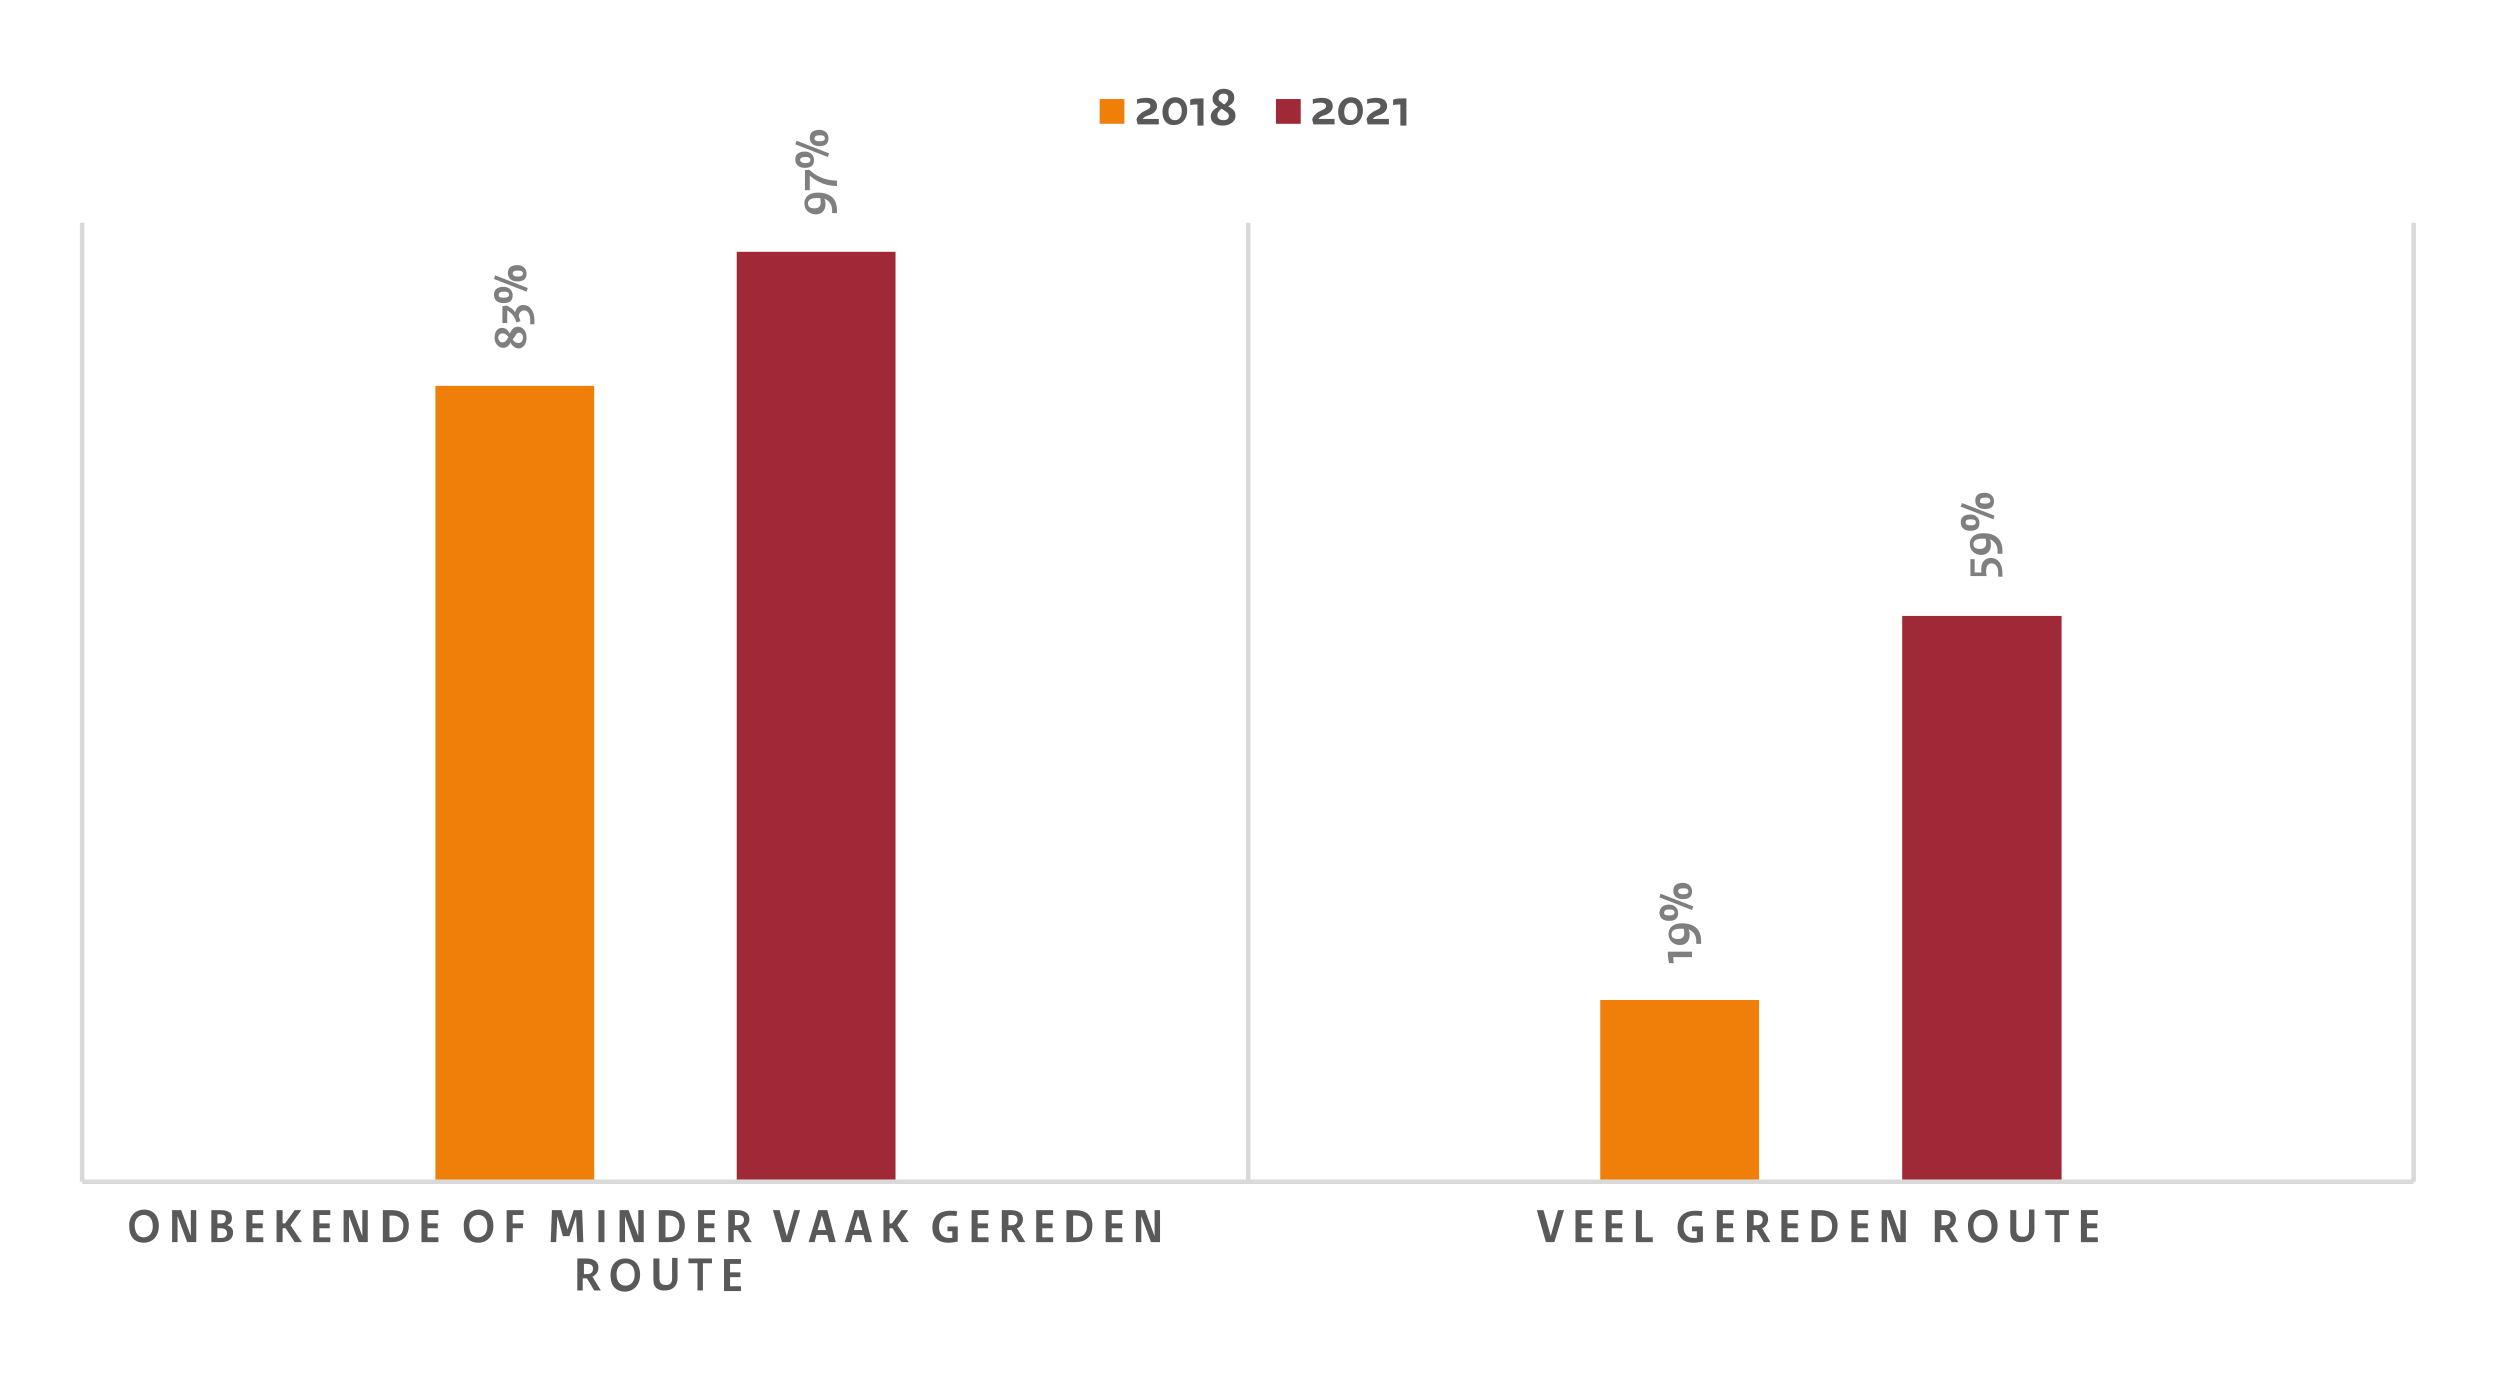 <?xml version="1.0" encoding="utf-8"?>
<!-- Generator: Adobe Illustrator 29.1.0, SVG Export Plug-In . SVG Version: 9.03 Build 55587)  -->
<svg version="1.0" id="Laag_1" xmlns="http://www.w3.org/2000/svg" xmlns:xlink="http://www.w3.org/1999/xlink" x="0px" y="0px"
	 viewBox="0 0 414 228" style="enable-background:new 0 0 414 228;" xml:space="preserve">
<style type="text/css">
	.st0{fill:none;stroke:#D9D9D9;stroke-width:0.75;stroke-linejoin:round;}
	.st1{fill:#F07F09;}
	.st2{fill:#9F2936;}
	.st3{fill:#1B587C;}
	.st4{enable-background:new    ;}
	.st5{fill:#7F7F7F;}
	.st6{fill:#595959;}
</style>
<path class="st0" d="M399.7-187.5v158.8 M271.1-187.5v158.8 M142.5-187.5v158.8 M13.7-187.5v158.8"/>
<path class="st1" d="M301.9-124.1h13.9v95.3h-13.9V-124.1z M173.3-73.8h13.9v45h-13.9V-73.8z M44.7-150.5h13.9v121.7H44.7
	C44.7-28.8,44.7-150.5,44.7-150.5z"/>
<path class="st2" d="M328.5-150.5h13.9v121.7h-13.9V-150.5z M199.8-76.4h13.9v47.6h-13.9V-76.4z M71.1-124.1H85v95.3H71.1V-124.1z"
	/>
<path class="st3" d="M354.9-177h13.9v148.2h-13.9V-177z M226.2-65.9h13.9v37.1h-13.9V-65.9z M97.6-108.1h13.9v79.3H97.6V-108.1z"/>
<line class="st0" x1="13.7" y1="-28.8" x2="399.7" y2="-28.8"/>
<g class="st4">
	<path class="st5" d="M52.9-159.8v-0.6h0.7v0.6H55v0.9h-1.4v2.1l-0.6,0.2c-1.5-0.2-2.8-1-3.4-2.3v-0.9H52.9z M52.9-158.9h-2.4v0
		c0.5,0.8,1.3,1.3,2.4,1.5V-158.9z"/>
</g>
<g class="st4">
	<path class="st5" d="M48.3-165.5h0.7v0.5c0,0.9,0.4,1.6,1.3,1.9l0,0c-0.2-0.3-0.2-0.6-0.2-1c0-1,0.6-1.6,1.6-1.6
		c1.1,0,1.9,0.8,1.9,1.8c0,1-0.7,1.8-2.2,1.8c-2.2,0-3.2-1.2-3.2-2.9V-165.5z M51.6-163c1,0,1.4-0.4,1.4-0.9c0-0.4-0.3-0.8-1.1-0.8
		c-0.7,0-1,0.4-1,0.9c0,0.3,0,0.6,0.1,0.8C51.2-163,51.4-163,51.6-163z"/>
</g>
<g class="st4">
	<path class="st5" d="M48.4-171.8l5.4,2.1l-0.2,0.6l-5.4-2.1L48.4-171.8z M49.8-169.9c1,0,1.5,0.7,1.5,1.4c0,0.7-0.3,1.3-1.5,1.3
		c-1.1,0-1.6-0.6-1.6-1.4S48.7-169.9,49.8-169.9z M49.8-168.1c0.7,0,0.9-0.2,0.9-0.5c0-0.3-0.2-0.5-0.8-0.5c-0.7,0-0.9,0.2-0.9,0.5
		C48.9-168.3,49.1-168.1,49.8-168.1z M52.1-173.5c1,0,1.5,0.7,1.5,1.4c0,0.7-0.3,1.3-1.5,1.3c-1.1,0-1.6-0.6-1.6-1.4
		S51.1-173.5,52.1-173.5z M52.1-171.6c0.7,0,0.9-0.2,0.9-0.5s-0.2-0.5-0.8-0.5c-0.7,0-0.9,0.2-0.9,0.5
		C51.3-171.9,51.5-171.6,52.1-171.6z"/>
</g>
<g class="st4">
	<path class="st5" d="M178.5-79.8c-0.1-0.5-0.2-1-0.2-1.4v-0.5h4v0.9h-3.1c0,0.4,0,0.7,0.1,1H178.5z"/>
</g>
<g class="st4">
	<path class="st5" d="M178.3-87.1l0.8-0.1c1.5,1.4,3.1,1.8,4.6,1.8v0.9c-1.6,0-3.1-0.5-4.5-1.7h0v2.4h-0.8V-87.1z"/>
</g>
<g class="st4">
	<path class="st5" d="M177.1-93.3l5.4,2.1l-0.2,0.6l-5.4-2.1L177.1-93.3z M178.5-91.4c1,0,1.5,0.7,1.5,1.4c0,0.7-0.3,1.3-1.5,1.3
		c-1.1,0-1.6-0.6-1.6-1.4S177.4-91.4,178.5-91.4z M178.5-89.6c0.7,0,0.9-0.2,0.9-0.5c0-0.3-0.2-0.5-0.8-0.5c-0.7,0-0.9,0.2-0.9,0.5
		C177.6-89.8,177.8-89.6,178.5-89.6z M180.8-95c1,0,1.5,0.7,1.5,1.4c0,0.7-0.3,1.3-1.5,1.3c-1.1,0-1.6-0.6-1.6-1.4
		S179.7-95,180.8-95z M180.8-93.2c0.7,0,0.9-0.2,0.9-0.5s-0.2-0.5-0.8-0.5c-0.7,0-0.9,0.2-0.9,0.5C179.9-93.4,180.2-93.2,180.8-93.2
		z"/>
</g>
<g class="st4">
	<path class="st5" d="M307-130.2v-2.9l0.7-0.1c0.6,0.3,1.1,0.6,1.4,1.1h0c0.2-0.8,0.7-1.2,1.4-1.2c1,0,1.8,1,1.8,2.5v0.7h-0.7v-0.7
		c0-1-0.4-1.6-1-1.6c-0.4,0-0.8,0.3-0.9,0.9c0.1,0.3,0.2,0.6,0.3,0.9l-0.7,0.2c-0.2-0.9-0.8-1.6-1.5-2v2.1H307z"/>
</g>
<g class="st4">
	<path class="st5" d="M305.6-138.4h0.7v0.5c0,0.9,0.4,1.6,1.3,1.9l0,0c-0.2-0.3-0.2-0.6-0.2-1c0-1,0.6-1.6,1.6-1.6
		c1.1,0,1.9,0.8,1.9,1.8c0,1-0.7,1.8-2.2,1.8c-2.2,0-3.2-1.2-3.2-2.9V-138.4z M308.9-135.9c1,0,1.4-0.4,1.4-0.9
		c0-0.4-0.3-0.8-1.1-0.8c-0.7,0-1,0.4-1,0.9c0,0.3,0,0.6,0.1,0.8C308.5-135.9,308.7-135.9,308.9-135.9z"/>
</g>
<g class="st4">
	<path class="st5" d="M305.7-144.7l5.4,2.1l-0.2,0.6l-5.4-2.1L305.7-144.7z M307.1-142.8c1,0,1.5,0.7,1.5,1.4c0,0.7-0.3,1.3-1.5,1.3
		c-1.1,0-1.6-0.6-1.6-1.4S306-142.8,307.1-142.8z M307.1-141c0.7,0,0.9-0.2,0.9-0.5c0-0.3-0.2-0.5-0.8-0.5c-0.7,0-0.9,0.2-0.9,0.5
		C306.3-141.2,306.5-141,307.1-141z M309.5-146.4c1,0,1.5,0.7,1.5,1.4c0,0.7-0.3,1.3-1.5,1.3c-1.1,0-1.6-0.6-1.6-1.4
		S308.4-146.4,309.5-146.4z M309.5-144.6c0.7,0,0.9-0.2,0.9-0.5s-0.2-0.5-0.8-0.5c-0.7,0-0.9,0.2-0.9,0.5
		C308.6-144.8,308.8-144.6,309.5-144.6z"/>
</g>
<g class="st4">
	<path class="st5" d="M76.1-130.2v-2.9l0.7-0.1c0.6,0.3,1.1,0.6,1.4,1.1h0c0.2-0.8,0.7-1.2,1.4-1.2c1,0,1.8,1,1.8,2.5v0.7h-0.7v-0.7
		c0-1-0.4-1.6-1-1.6c-0.4,0-0.8,0.3-0.9,0.9c0.1,0.3,0.2,0.6,0.3,0.9l-0.7,0.2c-0.2-0.9-0.8-1.6-1.5-2v2.1H76.1z"/>
</g>
<g class="st4">
	<path class="st5" d="M74.8-138.4h0.7v0.5c0,0.9,0.4,1.6,1.3,1.9l0,0c-0.2-0.3-0.2-0.6-0.2-1c0-1,0.6-1.6,1.6-1.6
		c1.1,0,1.9,0.8,1.9,1.8c0,1-0.7,1.8-2.2,1.8c-2.2,0-3.2-1.2-3.2-2.9V-138.4z M78-135.9c1,0,1.4-0.4,1.4-0.9c0-0.4-0.3-0.8-1.1-0.8
		c-0.7,0-1,0.4-1,0.9c0,0.3,0,0.6,0.1,0.8C77.6-135.9,77.8-135.9,78-135.9z"/>
</g>
<g class="st4">
	<path class="st5" d="M74.9-144.7l5.4,2.1l-0.2,0.6l-5.4-2.1L74.9-144.7z M76.3-142.8c1,0,1.5,0.7,1.5,1.4c0,0.7-0.3,1.3-1.5,1.3
		c-1.1,0-1.6-0.6-1.6-1.4S75.2-142.8,76.3-142.8z M76.2-141c0.7,0,0.9-0.2,0.9-0.5c0-0.3-0.2-0.5-0.8-0.5c-0.7,0-0.9,0.2-0.9,0.5
		C75.4-141.2,75.6-141,76.2-141z M78.6-146.4c1,0,1.5,0.7,1.5,1.4c0,0.7-0.3,1.3-1.5,1.3c-1.1,0-1.6-0.6-1.6-1.4
		S77.5-146.4,78.6-146.4z M78.6-144.6c0.7,0,0.9-0.2,0.9-0.5s-0.2-0.5-0.8-0.5c-0.7,0-0.9,0.2-0.9,0.5
		C77.7-144.8,77.9-144.6,78.6-144.6z"/>
</g>
<g class="st4">
	<path class="st5" d="M205-82.4c-0.1-0.5-0.2-1-0.2-1.4v-0.5h4v0.9h-3.1c0,0.4,0,0.7,0.1,1H205z"/>
</g>
<g class="st4">
	<path class="st5" d="M204.7-90.1c0.6,0,1,0.3,1.3,0.9l0.2-0.3c0.3-0.6,0.7-0.8,1.2-0.8c0.8,0,1.4,0.8,1.4,1.8
		c0,1.1-0.6,1.8-1.3,1.8c-0.5,0-1-0.3-1.4-1l-0.2,0.2c-0.3,0.4-0.6,0.6-1.1,0.6c-0.7,0-1.4-0.7-1.4-1.6
		C203.4-89.5,203.9-90.1,204.7-90.1z M204.7-87.7c0.3,0,0.5-0.1,0.7-0.4l0.3-0.5c-0.3-0.4-0.6-0.6-1-0.6c-0.4,0-0.7,0.3-0.7,0.8
		C204.1-88,204.4-87.7,204.7-87.7z M206.4-88.2c0.3,0.5,0.6,0.6,1,0.6c0.4,0,0.7-0.4,0.7-0.9c0-0.5-0.3-0.8-0.6-0.8
		c-0.3,0-0.5,0.1-0.7,0.6L206.4-88.2z"/>
</g>
<g class="st4">
	<path class="st5" d="M203.5-96.4l5.4,2.1l-0.2,0.6l-5.4-2.1L203.5-96.4z M204.9-94.5c1,0,1.5,0.7,1.5,1.4c0,0.7-0.3,1.3-1.5,1.3
		c-1.1,0-1.6-0.6-1.6-1.4S203.8-94.5,204.9-94.5z M204.9-92.7c0.7,0,0.9-0.2,0.9-0.5c0-0.3-0.2-0.5-0.8-0.5c-0.7,0-0.9,0.2-0.9,0.5
		C204-92.9,204.3-92.7,204.9-92.7z M207.3-98.1c1,0,1.5,0.7,1.5,1.4c0,0.7-0.3,1.3-1.5,1.3c-1.1,0-1.6-0.6-1.6-1.4
		S206.2-98.1,207.3-98.1z M207.3-96.2c0.7,0,0.9-0.2,0.9-0.5s-0.2-0.5-0.8-0.5c-0.7,0-0.9,0.2-0.9,0.5
		C206.4-96.5,206.6-96.2,207.3-96.2z"/>
</g>
<g class="st4">
	<path class="st5" d="M336.7-159.8v-0.6h0.7v0.6h1.4v0.9h-1.4v2.1l-0.6,0.2c-1.5-0.2-2.8-1-3.4-2.3v-0.9H336.7z M336.7-158.9h-2.4v0
		c0.5,0.8,1.3,1.3,2.4,1.5V-158.9z"/>
</g>
<g class="st4">
	<path class="st5" d="M332.1-165.5h0.7v0.5c0,0.9,0.4,1.6,1.3,1.9l0,0c-0.2-0.3-0.2-0.6-0.2-1c0-1,0.6-1.6,1.6-1.6
		c1.1,0,1.9,0.8,1.9,1.8c0,1-0.7,1.8-2.2,1.8c-2.2,0-3.2-1.2-3.2-2.9V-165.5z M335.4-163c1,0,1.4-0.4,1.4-0.9c0-0.4-0.3-0.8-1.1-0.8
		c-0.7,0-1,0.4-1,0.9c0,0.3,0,0.6,0.1,0.8C334.9-163,335.1-163,335.4-163z"/>
</g>
<g class="st4">
	<path class="st5" d="M332.2-171.8l5.4,2.1l-0.2,0.6l-5.4-2.1L332.2-171.8z M333.6-169.9c1,0,1.5,0.7,1.5,1.4c0,0.7-0.3,1.3-1.5,1.3
		c-1.1,0-1.6-0.6-1.6-1.4S332.5-169.9,333.6-169.9z M333.6-168.1c0.7,0,0.9-0.2,0.9-0.5c0-0.3-0.2-0.5-0.8-0.5
		c-0.7,0-0.9,0.2-0.9,0.5C332.7-168.3,332.9-168.1,333.6-168.1z M335.9-173.5c1,0,1.5,0.7,1.5,1.4c0,0.7-0.3,1.3-1.5,1.3
		c-1.1,0-1.6-0.6-1.6-1.4S334.8-173.5,335.9-173.5z M335.9-171.7c0.7,0,0.9-0.2,0.9-0.5s-0.2-0.5-0.8-0.5c-0.7,0-0.9,0.2-0.9,0.5
		C335.1-171.9,335.3-171.7,335.9-171.7z"/>
</g>
<g class="st4">
	<path class="st5" d="M102.5-114.3v-2.9l0.7-0.1c0.6,0.3,1.1,0.6,1.4,1.1h0c0.2-0.8,0.7-1.2,1.4-1.2c1,0,1.8,1,1.8,2.5v0.7h-0.7
		v-0.7c0-1-0.4-1.6-1-1.6c-0.4,0-0.8,0.3-0.9,0.9c0.1,0.3,0.2,0.6,0.3,0.9l-0.7,0.2c-0.2-0.9-0.8-1.6-1.5-2v2.1H102.5z"/>
</g>
<g class="st4">
	<path class="st5" d="M104.6-119c-1.3,0-2.1-0.9-2.1-1.9c0-1.1,0.7-1.8,2-1.8c1.3,0,2.1,0.9,2.1,1.9C106.6-119.8,106-119,104.6-119z
		 M105.8-120.9c0-0.5-0.5-0.9-1.3-0.9c-0.8,0-1.2,0.4-1.2,1c0,0.5,0.5,0.9,1.3,0.9C105.5-119.9,105.8-120.3,105.8-120.9z"/>
</g>
<g class="st4">
	<path class="st5" d="M101.3-128.8l5.4,2.1l-0.2,0.6l-5.4-2.1L101.3-128.8z M102.7-127c1,0,1.5,0.7,1.5,1.4c0,0.7-0.3,1.3-1.5,1.3
		c-1.1,0-1.6-0.6-1.6-1.4S101.6-127,102.7-127z M102.7-125.1c0.7,0,0.9-0.2,0.9-0.5c0-0.3-0.2-0.5-0.8-0.5c-0.7,0-0.9,0.2-0.9,0.5
		C101.8-125.4,102-125.1,102.7-125.1z M105-130.5c1,0,1.5,0.7,1.5,1.4c0,0.7-0.3,1.3-1.5,1.3c-1.1,0-1.6-0.6-1.6-1.4
		S104-130.5,105-130.5z M105-128.7c0.7,0,0.9-0.2,0.9-0.5s-0.2-0.5-0.8-0.5c-0.7,0-0.9,0.2-0.9,0.5
		C104.2-128.9,104.4-128.7,105-128.7z"/>
</g>
<g class="st4">
	<path class="st5" d="M231.4-71.9c-0.1-0.5-0.2-1-0.2-1.4v-0.5h4v0.9H232c0,0.4,0,0.7,0.1,1H231.4z"/>
</g>
<g class="st4">
	<path class="st5" d="M234.4-79.1v-0.6h0.7v0.6h1.4v0.9h-1.4v2.1l-0.6,0.2c-1.5-0.2-2.8-1-3.4-2.3v-0.9H234.4z M234.4-78.3H232v0
		c0.5,0.8,1.3,1.3,2.4,1.5V-78.3z"/>
</g>
<g class="st4">
	<path class="st5" d="M230-85.8l5.4,2.1l-0.2,0.6l-5.4-2.1L230-85.8z M231.4-83.9c1,0,1.5,0.7,1.5,1.4c0,0.7-0.3,1.3-1.5,1.3
		c-1.1,0-1.6-0.6-1.6-1.4S230.3-83.9,231.4-83.9z M231.4-82.1c0.7,0,0.9-0.2,0.9-0.5c0-0.3-0.2-0.5-0.8-0.5c-0.7,0-0.9,0.2-0.9,0.5
		C230.5-82.3,230.7-82.1,231.4-82.1z M233.7-87.5c1,0,1.5,0.7,1.5,1.4c0,0.7-0.3,1.3-1.5,1.3c-1.1,0-1.6-0.6-1.6-1.4
		S232.6-87.5,233.7-87.5z M233.7-85.7c0.7,0,0.9-0.2,0.9-0.5s-0.2-0.5-0.8-0.5c-0.7,0-0.9,0.2-0.9,0.5
		C232.8-85.9,233.1-85.7,233.7-85.7z"/>
</g>
<g class="st4">
	<path class="st5" d="M360.7-186.2v2.1h1.1c0-0.2,0-0.4,0-0.6c0-1.1,0.6-1.8,1.6-1.8c1.2,0,1.9,1,1.9,2.5v0.6h-0.7v-0.7
		c0-0.9-0.4-1.5-1.1-1.5c-0.5,0-0.9,0.4-0.9,1.2c0,0.3,0,0.6,0.1,0.9h-2.7v-2.8H360.7z"/>
</g>
<g class="st4">
	<path class="st5" d="M358.5-191.7h0.7v0.5c0,0.9,0.4,1.6,1.3,1.9l0,0c-0.2-0.3-0.2-0.6-0.2-1c0-1,0.6-1.6,1.6-1.6
		c1.1,0,1.9,0.8,1.9,1.8c0,1-0.7,1.8-2.2,1.8c-2.2,0-3.2-1.2-3.2-2.9V-191.7z M361.8-189.3c1,0,1.4-0.4,1.4-0.9
		c0-0.4-0.3-0.8-1.1-0.8c-0.7,0-1,0.4-1,0.9c0,0.3,0,0.6,0.1,0.8C361.4-189.3,361.6-189.3,361.8-189.3z"/>
</g>
<g class="st4">
	<path class="st5" d="M358.6-198l5.4,2.1l-0.2,0.6l-5.4-2.1L358.6-198z M360-196.2c1,0,1.5,0.7,1.5,1.4c0,0.7-0.3,1.3-1.5,1.3
		c-1.1,0-1.6-0.6-1.6-1.4S358.9-196.2,360-196.2z M360-194.3c0.7,0,0.9-0.2,0.9-0.5c0-0.3-0.2-0.5-0.8-0.5c-0.7,0-0.9,0.2-0.9,0.5
		C359.2-194.6,359.4-194.3,360-194.3z M362.4-199.8c1,0,1.5,0.7,1.5,1.4c0,0.7-0.3,1.3-1.5,1.3c-1.1,0-1.6-0.6-1.6-1.4
		S361.3-199.8,362.4-199.8z M362.4-197.9c0.7,0,0.9-0.2,0.9-0.5s-0.2-0.5-0.8-0.5c-0.7,0-0.9,0.2-0.9,0.5
		C361.5-198.2,361.7-197.9,362.4-197.9z"/>
</g>
<g class="st4">
	<path class="st6" d="M28.7-18.8h-1.1L27.2-20h-1.8l-0.3,1.2h-1l1.6-5.3h1.5L28.7-18.8z M26.4-23.2L26.4-23.2l-0.7,2.4H27L26.4-23.2
		z"/>
</g>
<g class="st4">
	<path class="st6" d="M30.6-24h1v4.5h1.8v0.8h-2.8V-24z"/>
</g>
<g class="st4">
	<path class="st6" d="M37.2-18.8h-1v-4.5h-1.5V-24h3.9v0.8h-1.5V-18.8z"/>
</g>
<g class="st4">
	<path class="st6" d="M41.6-18.8h-1V-24h1V-18.8z"/>
</g>
<g class="st4">
	<path class="st6" d="M45.5-20.3c0,1.1-0.6,1.6-1.6,1.6c-0.1,0-0.3,0-0.4,0v-0.8c0.1,0,0.3,0,0.4,0c0.4,0,0.7-0.3,0.7-0.8V-24h1
		V-20.3z"/>
</g>
<g class="st4">
	<path class="st6" d="M47.9-18.8V-24h1.5c1.8,0,2.8,0.9,2.8,2.5c0,1.9-1.1,2.8-2.8,2.8H47.9z M48.9-19.6h0.6c1.1,0,1.8-0.6,1.8-1.9
		c0-1.1-0.7-1.7-1.8-1.7h-0.5V-19.6z"/>
</g>
<g class="st4">
	<path class="st6" d="M59.1-24.1c1.3,0,2.4,0.9,2.4,2.7c0,1.8-1.2,2.8-2.5,2.8c-1.4,0-2.4-0.9-2.4-2.7
		C56.6-23.1,57.7-24.1,59.1-24.1z M59.1-19.5c0.7,0,1.5-0.5,1.5-1.8c0-1.4-0.7-1.9-1.5-1.9c-0.7,0-1.5,0.5-1.5,1.8
		C57.6-20.1,58.2-19.5,59.1-19.5z"/>
</g>
<g class="st4">
	<path class="st6" d="M63.7-24h2.8v0.8h-1.8v1.4h1.7v0.8h-1.7v2.3h-1V-24z"/>
</g>
<g class="st4">
	<path class="st6" d="M72.1-23L72-18.8H71l0.2-5.3h1.5l1,3.2h0l1-3.2h1.4l0.2,5.3h-1L75.4-23h0l-1.1,3.3h-1.1L72.1-23L72.1-23z"/>
</g>
<g class="st4">
	<path class="st6" d="M79-24h2.8v0.8H80v1.4h1.7v0.8H80v1.5h1.8v0.8H79V-24z"/>
	<path class="st6" d="M84-24h2.8v0.8H85v1.4h1.7v0.8H85v1.5h1.8v0.8H84V-24z"/>
</g>
<g class="st4">
	<path class="st6" d="M88.7-19.6c0.5,0.1,0.9,0.1,1.3,0.1c0.7,0,1.1-0.3,1.1-0.7c0-0.3-0.2-0.5-0.8-0.8l-0.7-0.2
		c-0.6-0.2-1-0.7-1-1.3c0-0.9,0.7-1.6,2-1.6c0.4,0,0.8,0,1.1,0.1l-0.1,0.8c-0.4-0.1-0.7-0.1-1.1-0.1c-0.7,0-1,0.3-1,0.7
		c0,0.3,0.2,0.5,0.7,0.7l0.7,0.2c0.8,0.2,1.1,0.7,1.1,1.4c0,1-0.8,1.7-2.1,1.7c-0.5,0-0.9,0-1.3-0.1V-19.6z"/>
</g>
<g class="st4">
	<path class="st6" d="M96.3-18.8h-1v-4.5h-1.5V-24h3.9v0.8h-1.5V-18.8z"/>
</g>
<g class="st4">
	<path class="st6" d="M103.7-18.8h-1.1l-0.3-1.2h-1.8l-0.3,1.2h-1l1.6-5.3h1.5L103.7-18.8z M101.4-23.2L101.4-23.2l-0.7,2.4h1.4
		L101.4-23.2z"/>
</g>
<g class="st4">
	<path class="st6" d="M105.7-24h1v4.5h1.8v0.8h-2.8V-24z"/>
</g>
<g class="st4">
	<path class="st6" d="M115.8-21h-2.1v2.3h-1V-24h1v2.2h2.1V-24h1v5.3h-1V-21z"/>
	<path class="st6" d="M119.2-24h2.8v0.8h-1.8v1.4h1.7v0.8h-1.7v1.5h1.8v0.8h-2.8V-24z"/>
</g>
<g class="st4">
	<path class="st6" d="M126.1-18.8h-1v-4.5h-1.5V-24h3.9v0.8h-1.5V-18.8z"/>
</g>
<g class="st4">
	<path class="st6" d="M58-11.6c0.5,0.1,0.9,0.1,1.3,0.1c0.7,0,1.1-0.3,1.1-0.7c0-0.3-0.2-0.5-0.8-0.8L59-13.1c-0.6-0.2-1-0.7-1-1.3
		c0-0.9,0.7-1.6,2-1.6c0.4,0,0.8,0,1.1,0.1l-0.1,0.8c-0.4-0.1-0.7-0.1-1.1-0.1c-0.7,0-1,0.3-1,0.7c0,0.3,0.2,0.5,0.7,0.7l0.7,0.2
		c0.8,0.2,1.1,0.7,1.1,1.4c0,1-0.8,1.7-2.1,1.7c-0.5,0-0.9,0-1.3-0.1V-11.6z"/>
</g>
<g class="st4">
	<path class="st6" d="M65.7-10.7h-1v-2.1L63-16h1.1l1.1,2.2h0l1.1-2.2h1l-1.6,3.2V-10.7z"/>
</g>
<g class="st4">
	<path class="st6" d="M68.8-11.6c0.5,0.1,0.9,0.1,1.3,0.1c0.7,0,1.1-0.3,1.1-0.7c0-0.3-0.2-0.5-0.8-0.8l-0.7-0.2
		c-0.6-0.2-1-0.7-1-1.3c0-0.9,0.7-1.6,2-1.6c0.4,0,0.8,0,1.1,0.1L72-15.1c-0.4-0.1-0.7-0.1-1.1-0.1c-0.7,0-1,0.3-1,0.7
		c0,0.3,0.2,0.5,0.7,0.7l0.7,0.2c0.8,0.2,1.1,0.7,1.1,1.4c0,1-0.8,1.7-2.1,1.7c-0.5,0-0.9,0-1.3-0.1V-11.6z"/>
</g>
<g class="st4">
	<path class="st6" d="M76.4-10.7h-1v-4.5H74V-16h3.9v0.8h-1.5V-10.7z"/>
</g>
<g class="st4">
	<path class="st6" d="M79.8-16h2.8v0.8h-1.8v1.4h1.7v0.8h-1.7v1.5h1.8v0.8h-2.8V-16z"/>
	<path class="st6" d="M84.9-16h2.8v0.8h-1.8v1.4h1.7v0.8h-1.7v1.5h1.8v0.8h-2.8V-16z"/>
</g>
<g class="st4">
	<path class="st6" d="M90.9-15l-0.2,4.3h-0.9L90-16h1.5l1,3.2h0l1-3.2h1.4l0.2,5.3h-1L94.2-15h0l-1.1,3.3H92L90.9-15L90.9-15z"/>
</g>
<g class="st4">
	<path class="st6" d="M167.9-18.8V-24h1.5c1.4,0,1.9,0.5,1.9,1.3c0,0.7-0.3,1-0.8,1.2v0c0.7,0.2,1,0.6,1,1.2c0,1-0.7,1.6-2,1.6
		H167.9z M168.9-23.3v1.4h0.4c0.7,0,1-0.2,1-0.8c0-0.5-0.3-0.7-1-0.7H168.9z M168.9-21.1v1.6h0.6c0.7,0,1-0.3,1-0.8
		c0-0.5-0.3-0.8-1.2-0.8H168.9z"/>
</g>
<g class="st4">
	<path class="st6" d="M173.7-24h2.8v0.8h-1.8v1.4h1.7v0.8h-1.7v1.5h1.8v0.8h-2.8V-24z"/>
</g>
<g class="st4">
	<path class="st6" d="M179.7-18.8h-1V-24h1V-18.8z"/>
</g>
<g class="st4">
	<path class="st6" d="M182.1-18.8V-24h1.5c1.8,0,2.8,0.9,2.8,2.5c0,1.9-1.1,2.8-2.8,2.8H182.1z M183.1-19.6h0.6
		c1.1,0,1.8-0.6,1.8-1.9c0-1.1-0.7-1.7-1.8-1.7h-0.5V-19.6z"/>
</g>
<g class="st4">
	<path class="st6" d="M188.6-24h2.8v0.8h-1.8v1.4h1.7v0.8h-1.7v1.5h1.8v0.8h-2.8V-24z"/>
</g>
<g class="st4">
	<path class="st6" d="M196-24h2.8v0.8h-1.8v1.4h1.7v0.8h-1.7v1.5h1.8v0.8H196V-24z"/>
</g>
<g class="st4">
	<path class="st6" d="M200.4-24h1.1l1.2,4.3h0l1.2-4.3h1l-1.6,5.3h-1.4L200.4-24z"/>
</g>
<g class="st4">
	<path class="st6" d="M206.8-24h2.8v0.8h-1.8v1.4h1.7v0.8h-1.7v1.5h1.8v0.8h-2.8V-24z"/>
</g>
<g class="st4">
	<path class="st6" d="M212.7-23L212.7-23l0,4.3h-0.9V-24h1.5l1.6,4.3h0V-24h0.9v5.3h-1.5L212.7-23z"/>
</g>
<g class="st4">
	<path class="st6" d="M220.2-24h1.1l1.2,4.3h0l1.2-4.3h1l-1.6,5.3h-1.4L220.2-24z"/>
</g>
<g class="st4">
	<path class="st6" d="M230.6-18.8h-1.1l-0.3-1.2h-1.8l-0.3,1.2h-1l1.6-5.3h1.5L230.6-18.8z M228.3-23.2L228.3-23.2l-0.7,2.4h1.4
		L228.3-23.2z"/>
	<path class="st6" d="M236.5-18.8h-1.1l-0.3-1.2h-1.8l-0.3,1.2h-1l1.6-5.3h1.5L236.5-18.8z M234.2-23.2L234.2-23.2l-0.7,2.4h1.4
		L234.2-23.2z"/>
</g>
<g class="st4">
	<path class="st6" d="M239.4-24v2.2h0.4l1.6-2.2h1.1l-1.8,2.5l1.9,2.8h-1.2l-1.5-2.3h-0.5v2.3h-1V-24H239.4z"/>
</g>
<g class="st4">
	<path class="st6" d="M295.9-18.8h-1.1l-0.3-1.2h-1.8l-0.3,1.2h-1l1.6-5.3h1.5L295.9-18.8z M293.6-23.2L293.6-23.2l-0.7,2.4h1.4
		L293.6-23.2z"/>
</g>
<g class="st4">
	<path class="st6" d="M297.8-24h1v4.5h1.8v0.8h-2.8V-24z"/>
</g>
<g class="st4">
	<path class="st6" d="M304.4-18.8h-1v-4.5H302V-24h3.9v0.8h-1.5V-18.8z"/>
</g>
<g class="st4">
	<path class="st6" d="M308.8-18.8h-1V-24h1V-18.8z"/>
</g>
<g class="st4">
	<path class="st6" d="M312.7-20.3c0,1.1-0.6,1.6-1.6,1.6c-0.1,0-0.3,0-0.4,0v-0.8c0.1,0,0.3,0,0.4,0c0.4,0,0.7-0.3,0.7-0.8V-24h1
		V-20.3z"/>
</g>
<g class="st4">
	<path class="st6" d="M315.1-18.8V-24h1.5c1.8,0,2.8,0.9,2.8,2.5c0,1.9-1.1,2.8-2.8,2.8H315.1z M316-19.6h0.6c1.1,0,1.8-0.6,1.8-1.9
		c0-1.1-0.7-1.7-1.8-1.7H316V-19.6z"/>
</g>
<g class="st4">
	<path class="st6" d="M326.3-24.1c1.3,0,2.4,0.9,2.4,2.7c0,1.8-1.1,2.8-2.5,2.8c-1.4,0-2.4-0.9-2.4-2.7
		C323.8-23.1,324.9-24.1,326.3-24.1z M326.2-19.5c0.7,0,1.5-0.5,1.5-1.8c0-1.4-0.7-1.9-1.5-1.9c-0.7,0-1.5,0.5-1.5,1.8
		C324.8-20.1,325.4-19.5,326.2-19.5z"/>
</g>
<g class="st4">
	<path class="st6" d="M330.9-24h2.8v0.8h-1.8v1.4h1.7v0.8h-1.7v2.3h-1V-24z"/>
</g>
<g class="st4">
	<path class="st6" d="M339.3-23l-0.2,4.3h-0.9l0.2-5.3h1.5l1,3.2h0l1-3.2h1.4l0.2,5.3h-1l-0.2-4.3h0l-1.1,3.3h-1.1L339.3-23
		L339.3-23z"/>
</g>
<g class="st4">
	<path class="st6" d="M346.2-24h2.8v0.8h-1.8v1.4h1.7v0.8h-1.7v1.5h1.8v0.8h-2.8V-24z"/>
	<path class="st6" d="M351.2-24h2.8v0.8h-1.8v1.4h1.7v0.8h-1.7v1.5h1.8v0.8h-2.8V-24z"/>
</g>
<g class="st4">
	<path class="st6" d="M355.9-19.6c0.5,0.1,0.9,0.1,1.3,0.1c0.7,0,1.1-0.3,1.1-0.7c0-0.3-0.2-0.5-0.8-0.8l-0.7-0.2
		c-0.6-0.2-1-0.7-1-1.3c0-0.9,0.7-1.6,2-1.6c0.4,0,0.8,0,1.1,0.1l-0.1,0.8c-0.4-0.1-0.7-0.1-1.1-0.1c-0.7,0-1,0.3-1,0.7
		c0,0.3,0.2,0.5,0.7,0.7l0.7,0.2c0.8,0.2,1.1,0.7,1.1,1.4c0,1-0.8,1.7-2.1,1.7c-0.5,0-0.9,0-1.3-0.1V-19.6z"/>
</g>
<g class="st4">
	<path class="st6" d="M363.5-18.8h-1v-4.5h-1.5V-24h3.9v0.8h-1.5V-18.8z"/>
</g>
<g class="st4">
	<path class="st6" d="M370.9-18.8h-1.1l-0.3-1.2h-1.8l-0.3,1.2h-1l1.6-5.3h1.5L370.9-18.8z M368.6-23.2L368.6-23.2l-0.7,2.4h1.4
		L368.6-23.2z"/>
</g>
<g class="st4">
	<path class="st6" d="M372.9-24h1v4.5h1.8v0.8h-2.8V-24z"/>
</g>
<g class="st4">
	<path class="st6" d="M308.9-16h1.1l1,4.3h0l1-3.2l-0.4-1.1h1l1.3,4.3h0l1-4.3h1l-1.4,5.3h-1.4l-0.9-2.9h0l-0.9,2.9h-1.3L308.9-16z"
		/>
</g>
<g class="st4">
	<path class="st6" d="M318-16h2.8v0.8H319v1.4h1.7v0.8H319v1.5h1.8v0.8H318V-16z"/>
</g>
<g class="st4">
	<path class="st6" d="M325.2-13.4h1.7v2.5c-0.5,0.1-1,0.2-1.6,0.2c-1.6,0-2.6-0.9-2.6-2.5c0-1.9,1.2-2.8,2.9-2.8
		c0.5,0,0.8,0,1.2,0.1l-0.1,0.8c-0.4-0.1-0.7-0.1-1.1-0.1c-1.1,0-1.8,0.6-1.8,1.9c0,1.2,0.7,1.8,1.6,1.8c0.2,0,0.4,0,0.6,0v-1.1
		h-0.8V-13.4z"/>
</g>
<g class="st4">
	<path class="st6" d="M330.1-16v2.2h0.4l1.6-2.2h1.1l-1.8,2.5l1.9,2.8h-1.2l-1.5-2.3h-0.5v2.3h-1V-16H330.1z"/>
</g>
<g class="st4">
	<path class="st6" d="M339.2-10.7h-1.1l-0.3-1.2H336l-0.3,1.2h-1l1.6-5.3h1.5L339.2-10.7z M336.9-15.1L336.9-15.1l-0.7,2.4h1.4
		L336.9-15.1z"/>
</g>
<g class="st4">
	<path class="st6" d="M342.2-15l-0.2,4.3h-0.9l0.2-5.3h1.5l1,3.2h0l1-3.2h1.4l0.2,5.3h-1l-0.2-4.3h0l-1.1,3.3h-1.1L342.2-15
		L342.2-15z"/>
</g>
<g class="st4">
	<path class="st6" d="M350-15L350-15l0,4.3H349V-16h1.5l1.6,4.3h0V-16h0.9v5.3h-1.5L350-15z"/>
</g>
<g class="st4">
	<path class="st6" d="M357.5-10.7h-1v-4.5H355V-16h3.9v0.8h-1.5V-10.7z"/>
</g>
<rect x="115" y="-208.1" class="st1" width="4.1" height="4.1"/>
<g class="st4">
	<path class="st6" d="M120.9-208c0.5-0.2,1.1-0.2,1.6-0.2h0.6v4.5h-1v-3.5c-0.4,0-0.7,0-1.2,0.1V-208z"/>
</g>
<g class="st4">
	<path class="st6" d="M129.3-208.3c0,0.7-0.3,1.1-1,1.5l0.3,0.2c0.7,0.4,0.9,0.8,0.9,1.4c0,0.9-0.9,1.6-2.1,1.6c-1.3,0-2-0.6-2-1.5
		c0-0.6,0.3-1.1,1.2-1.6l-0.3-0.2c-0.5-0.4-0.6-0.7-0.6-1.2c0-0.8,0.8-1.6,1.8-1.6C128.7-209.8,129.3-209.2,129.3-208.3z
		 M127.2-206.4c-0.5,0.4-0.7,0.7-0.7,1.1c0,0.5,0.4,0.8,1,0.8c0.6,0,0.9-0.3,0.9-0.7c0-0.3-0.1-0.5-0.6-0.8L127.2-206.4z
		 M126.7-208.2c0,0.4,0.1,0.5,0.4,0.7l0.5,0.4c0.5-0.3,0.7-0.7,0.7-1.1c0-0.5-0.3-0.7-0.8-0.7C127-209,126.7-208.7,126.7-208.2z"/>
</g>
<g class="st4">
	<path class="st6" d="M131.8-206.8h2.3v0.9h-2.3V-206.8z"/>
</g>
<g class="st4">
	<path class="st6" d="M136.2-208.2h3.2l0.2,0.8c-0.3,0.7-0.7,1.2-1.3,1.6v0c0.9,0.2,1.4,0.7,1.4,1.5c0,1.2-1.1,2-2.8,2h-0.7v-0.8
		h0.7c1.1,0,1.8-0.4,1.8-1.1c0-0.5-0.4-0.9-1-1c-0.3,0.2-0.6,0.3-1,0.3l-0.2-0.8c1.1-0.3,1.8-0.8,2.2-1.7h-2.4V-208.2z"/>
</g>
<g class="st4">
	<path class="st6" d="M144.9-207.3h-2.3v1.2c0.2,0,0.4,0,0.6,0c1.3,0,2,0.7,2,1.7c0,1.3-1.1,2.2-2.8,2.2h-0.7v-0.8h0.8
		c1,0,1.7-0.5,1.7-1.2c0-0.6-0.4-1-1.3-1c-0.3,0-0.7,0-1.1,0.1v-3h3.2V-207.3z"/>
</g>
<g class="st4">
	<path class="st6" d="M152-205.5c0,1.3-0.7,1.8-1.8,1.8c-0.1,0-0.3,0-0.5,0v-0.9c0.1,0,0.3,0,0.5,0c0.5,0,0.7-0.3,0.7-0.9v-4.1h1.1
		V-205.5z"/>
</g>
<g class="st4">
	<path class="st6" d="M159-203.8h-1.2l-0.4-1.4h-2l-0.4,1.4h-1.1l1.8-5.9h1.6L159-203.8z M156.4-208.7L156.4-208.7l-0.8,2.7h1.6
		L156.4-208.7z"/>
	<path class="st6" d="M165.4-203.8h-1.2l-0.4-1.4h-2l-0.4,1.4h-1.1l1.8-5.9h1.6L165.4-203.8z M162.8-208.7L162.8-208.7L162-206h1.6
		L162.8-208.7z"/>
</g>
<g class="st4">
	<path class="st6" d="M168.4-203.8h-1.1v-5.9h1.7c1.5,0,2.2,0.7,2.2,1.6c0,0.8-0.4,1.4-1.1,1.7l1.6,2.6h-1.3l-1.4-2.3h-0.7V-203.8z
		 M168.4-206.9h0.7c0.6,0,1.1-0.4,1.1-1c0-0.6-0.3-0.9-1.2-0.9h-0.6V-206.9z"/>
</g>
<rect x="185.1" y="-208.1" class="st2" width="4.1" height="4.1"/>
<g class="st4">
	<path class="st6" d="M191.1-208.2h3.2l0.2,0.8c-0.3,0.7-0.7,1.2-1.3,1.6v0c0.9,0.2,1.4,0.7,1.4,1.5c0,1.2-1.1,2-2.8,2H191v-0.8h0.7
		c1.1,0,1.8-0.4,1.8-1.1c0-0.5-0.4-0.9-1-1c-0.3,0.2-0.6,0.3-1,0.3l-0.2-0.8c1.1-0.3,1.8-0.8,2.2-1.7h-2.4V-208.2z"/>
</g>
<g class="st4">
	<path class="st6" d="M200.2-209.7v0.8h-0.5c-1.1,0-1.8,0.5-2.1,1.4l0,0c0.3-0.2,0.7-0.3,1.1-0.3c1.1,0,1.8,0.7,1.8,1.8
		c0,1.3-0.9,2.1-2,2.1c-1.2,0-2-0.8-2-2.5c0-2.4,1.4-3.6,3.3-3.6H200.2z M197.4-206c0,1.1,0.5,1.6,1,1.6c0.5,0,0.9-0.4,0.9-1.2
		c0-0.8-0.4-1.2-1-1.2c-0.3,0-0.6,0-0.8,0.1C197.4-206.5,197.4-206.3,197.4-206z"/>
</g>
<g class="st4">
	<path class="st6" d="M202.7-206.8h2.3v0.9h-2.3V-206.8z"/>
</g>
<g class="st4">
	<path class="st6" d="M211-209.7v0.8h-0.5c-1.1,0-1.8,0.5-2.1,1.4l0,0c0.3-0.2,0.7-0.3,1.1-0.3c1.1,0,1.8,0.7,1.8,1.8
		c0,1.3-0.9,2.1-2,2.1c-1.2,0-2-0.8-2-2.5c0-2.4,1.4-3.6,3.3-3.6H211z M208.2-206c0,1.1,0.5,1.6,1,1.6c0.5,0,0.9-0.4,0.9-1.2
		c0-0.8-0.4-1.2-1-1.2c-0.3,0-0.6,0-0.8,0.1C208.2-206.5,208.2-206.3,208.2-206z"/>
	<path class="st6" d="M216.4-204.6h0.7v0.8h-0.7v1.5h-1v-1.5h-2.3l-0.2-0.7c0.3-1.7,1.1-3.1,2.5-3.8h1V-204.6z M215.4-204.6v-2.7h0
		c-0.9,0.6-1.5,1.5-1.7,2.7H215.4z"/>
</g>
<g class="st4">
	<path class="st6" d="M223.5-205.5c0,1.3-0.7,1.8-1.8,1.8c-0.1,0-0.3,0-0.5,0v-0.9c0.1,0,0.3,0,0.5,0c0.5,0,0.7-0.3,0.7-0.9v-4.1
		h1.1V-205.5z"/>
</g>
<g class="st4">
	<path class="st6" d="M230.6-203.8h-1.2l-0.4-1.4h-2l-0.4,1.4h-1.1l1.8-5.9h1.6L230.6-203.8z M228-208.7L228-208.7l-0.8,2.7h1.6
		L228-208.7z"/>
	<path class="st6" d="M237-203.8h-1.2l-0.4-1.4h-2l-0.4,1.4h-1.1l1.8-5.9h1.6L237-203.8z M234.4-208.7L234.4-208.7l-0.8,2.7h1.6
		L234.4-208.7z"/>
</g>
<g class="st4">
	<path class="st6" d="M240-203.8h-1.1v-5.9h1.7c1.5,0,2.2,0.7,2.2,1.6c0,0.8-0.4,1.4-1.1,1.7l1.6,2.6h-1.3l-1.4-2.3H240V-203.8z
		 M240-206.9h0.7c0.6,0,1.1-0.4,1.1-1c0-0.6-0.3-0.9-1.2-0.9H240V-206.9z"/>
</g>
<rect x="256.7" y="-208.1" class="st3" width="4.1" height="4.1"/>
<g class="st4">
	<path class="st6" d="M266.5-209.7v0.8H266c-1.1,0-1.8,0.5-2.1,1.4l0,0c0.3-0.2,0.7-0.3,1.1-0.3c1.1,0,1.8,0.7,1.8,1.8
		c0,1.3-0.9,2.1-2,2.1c-1.2,0-2-0.8-2-2.5c0-2.4,1.4-3.6,3.3-3.6H266.5z M263.8-206c0,1.1,0.5,1.6,1,1.6c0.5,0,0.9-0.4,0.9-1.2
		c0-0.8-0.4-1.2-1-1.2c-0.3,0-0.6,0-0.8,0.1C263.8-206.5,263.8-206.3,263.8-206z"/>
</g>
<g class="st4">
	<path class="st6" d="M271.9-207.3h-2.3v1.2c0.2,0,0.4,0,0.6,0c1.3,0,2,0.7,2,1.7c0,1.3-1.1,2.2-2.8,2.2h-0.7v-0.8h0.8
		c1,0,1.7-0.5,1.7-1.2c0-0.6-0.4-1-1.3-1c-0.3,0-0.7,0-1.1,0.1v-3h3.2V-207.3z"/>
</g>
<g class="st4">
	<path class="st6" d="M278.3-203.8h-1.1v-5.9h1.9c1.3,0,2.1,0.7,2.1,1.8c0,1.3-0.9,2-2.2,2c-0.2,0-0.4,0-0.6,0V-203.8z M278.3-206.8
		c0.2,0,0.3,0,0.5,0c0.7,0,1.2-0.4,1.2-1.1c0-0.7-0.4-1-1.1-1h-0.6V-206.8z"/>
</g>
<g class="st4">
	<path class="st6" d="M283.3-209.7h1.1v5h2v0.9h-3.1V-209.7z"/>
</g>
<g class="st4">
	<path class="st6" d="M288.3-205.8v-3.9h1.1v3.7c0,0.9,0.4,1.3,1.2,1.3c0.7,0,1.2-0.4,1.2-1.3v-3.8h1v3.8c0,1.3-0.9,2.2-2.3,2.2
		C289-203.7,288.3-204.4,288.3-205.8z"/>
</g>
<g class="st4">
	<path class="st6" d="M295-204.8c0.6,0.1,1,0.1,1.5,0.1c0.8,0,1.3-0.4,1.3-0.8c0-0.4-0.2-0.6-0.9-0.8l-0.7-0.3
		c-0.7-0.2-1.1-0.7-1.1-1.5c0-1,0.8-1.8,2.3-1.8c0.4,0,0.8,0,1.3,0.1l-0.1,0.9c-0.4-0.1-0.8-0.1-1.2-0.1c-0.8,0-1.2,0.3-1.2,0.7
		c0,0.4,0.2,0.6,0.7,0.8l0.7,0.2c0.9,0.3,1.2,0.7,1.2,1.5c0,1.1-0.9,1.9-2.4,1.9c-0.5,0-1,0-1.5-0.1V-204.8z"/>
</g>
<path class="st0" d="M399.7,36.9v158.8 M206.7,36.9v158.8 M13.6,36.9v158.8"/>
<path class="st1" d="M265,165.6h26.3v30.1H265V165.6z M72.1,63.9h26.3v131.8H72.1V63.9z"/>
<path class="st2" d="M315,102h26.4v93.7H315C315,195.7,315,102,315,102z M122,41.7h26.3v154H122V41.7z"/>
<line class="st0" x1="13.6" y1="195.7" x2="399.7" y2="195.7"/>
<g class="st4">
	<path class="st5" d="M83.1,54.3c0.6,0,1,0.3,1.3,0.9l0.2-0.3c0.3-0.6,0.7-0.8,1.2-0.8c0.8,0,1.4,0.8,1.4,1.8c0,1.1-0.6,1.8-1.3,1.8
		c-0.5,0-1-0.3-1.4-1L84.4,57c-0.3,0.4-0.6,0.6-1.1,0.6c-0.7,0-1.4-0.7-1.4-1.6C81.9,54.9,82.4,54.3,83.1,54.3z M83.2,56.7
		c0.3,0,0.5-0.1,0.7-0.4l0.3-0.5c-0.3-0.4-0.6-0.6-1-0.6c-0.4,0-0.7,0.3-0.7,0.8C82.6,56.4,82.8,56.7,83.2,56.7z M84.9,56.2
		c0.3,0.5,0.6,0.6,1,0.6c0.4,0,0.7-0.4,0.7-0.9c0-0.5-0.3-0.8-0.6-0.8c-0.3,0-0.5,0.1-0.7,0.6L84.9,56.2z"/>
</g>
<g class="st4">
	<path class="st5" d="M83.2,53.6v-2.9l0.7-0.1c0.6,0.3,1.1,0.6,1.4,1.1h0c0.2-0.8,0.7-1.2,1.4-1.2c1,0,1.8,1,1.8,2.5v0.7h-0.7V53
		c0-1-0.4-1.6-1-1.6c-0.4,0-0.8,0.3-0.9,0.9c0.1,0.3,0.2,0.6,0.3,0.9l-0.7,0.2c-0.2-0.9-0.8-1.6-1.5-2v2.1H83.2z"/>
	<path class="st5" d="M82,45.6l5.4,2.1l-0.2,0.6l-5.4-2.1L82,45.6z M83.4,47.5c1,0,1.5,0.7,1.5,1.4c0,0.7-0.3,1.3-1.5,1.3
		c-1.1,0-1.6-0.6-1.6-1.4S82.3,47.5,83.4,47.5z M83.4,49.3c0.7,0,0.9-0.2,0.9-0.5c0-0.3-0.2-0.5-0.8-0.5c-0.7,0-0.9,0.2-0.9,0.5
		C82.5,49.1,82.7,49.3,83.4,49.3z M85.7,43.9c1,0,1.5,0.7,1.5,1.4c0,0.7-0.3,1.3-1.5,1.3c-1.1,0-1.6-0.6-1.6-1.4
		S84.6,43.9,85.7,43.9z M85.7,45.8c0.7,0,0.9-0.2,0.9-0.5s-0.2-0.5-0.8-0.5c-0.7,0-0.9,0.2-0.9,0.5C84.9,45.5,85.1,45.8,85.7,45.8z"
		/>
</g>
<g class="st4">
	<path class="st5" d="M276.4,159.5c-0.1-0.5-0.2-1-0.2-1.4v-0.5h4v0.9h-3.1c0,0.4,0,0.7,0.1,1H276.4z"/>
</g>
<g class="st4">
	<path class="st5" d="M281.6,156.3h-0.7v-0.5c0-0.9-0.5-1.6-1.3-1.9l0,0c0.2,0.3,0.2,0.6,0.2,1c0,0.9-0.6,1.6-1.6,1.6
		c-1.1,0-1.9-0.8-1.9-1.8c0-1,0.7-1.8,2.2-1.8c2.3,0,3.2,1.2,3.2,2.9V156.3z M278.2,153.8c-1,0-1.4,0.4-1.4,0.9
		c0,0.5,0.3,0.8,1.1,0.8c0.7,0,1-0.4,1-0.9c0-0.3,0-0.6-0.1-0.8C278.7,153.8,278.5,153.8,278.2,153.8z"/>
</g>
<g class="st4">
	<path class="st5" d="M275,148l5.4,2.1l-0.2,0.6l-5.4-2.1L275,148z M276.4,149.8c1,0,1.5,0.7,1.5,1.4c0,0.7-0.3,1.3-1.5,1.3
		c-1.1,0-1.6-0.6-1.6-1.4C274.9,150.4,275.3,149.8,276.4,149.8z M276.4,151.6c0.7,0,0.9-0.2,0.9-0.5c0-0.3-0.2-0.5-0.8-0.5
		c-0.7,0-0.9,0.2-0.9,0.5C275.5,151.4,275.7,151.6,276.4,151.6z M278.7,146.2c1,0,1.5,0.7,1.5,1.4c0,0.7-0.3,1.3-1.5,1.3
		c-1.1,0-1.6-0.6-1.6-1.4S277.6,146.2,278.7,146.2z M278.7,148.1c0.7,0,0.9-0.2,0.9-0.5s-0.2-0.5-0.8-0.5c-0.7,0-0.9,0.2-0.9,0.5
		C277.9,147.8,278.1,148.1,278.7,148.1z"/>
</g>
<g class="st4">
	<path class="st5" d="M138.5,35.3h-0.7v-0.5c0-0.9-0.5-1.6-1.3-1.9l0,0c0.2,0.3,0.2,0.6,0.2,1c0,0.9-0.6,1.6-1.6,1.6
		c-1.1,0-1.9-0.8-1.9-1.8c0-1,0.7-1.8,2.2-1.8c2.3,0,3.2,1.2,3.2,2.9V35.3z M135.2,32.8c-1,0-1.4,0.4-1.4,0.9c0,0.5,0.3,0.8,1.1,0.8
		c0.7,0,1-0.4,1-0.9c0-0.3,0-0.6-0.1-0.8C135.6,32.8,135.4,32.8,135.2,32.8z"/>
</g>
<g class="st4">
	<path class="st5" d="M133.2,28.2l0.8-0.1c1.5,1.4,3.1,1.8,4.6,1.8v0.9c-1.6,0-3.1-0.5-4.5-1.7h0v2.4h-0.8V28.2z"/>
</g>
<g class="st4">
	<path class="st5" d="M131.9,23.3l5.4,2.1l-0.2,0.6l-5.4-2.1L131.9,23.3z M133.3,25.1c1,0,1.5,0.7,1.5,1.4c0,0.7-0.3,1.3-1.5,1.3
		c-1.1,0-1.6-0.6-1.6-1.4S132.2,25.1,133.3,25.1z M133.3,27c0.7,0,0.9-0.2,0.9-0.5c0-0.3-0.2-0.5-0.8-0.5c-0.7,0-0.9,0.2-0.9,0.5
		C132.5,26.7,132.7,27,133.3,27z M135.7,21.5c1,0,1.5,0.7,1.5,1.4c0,0.7-0.3,1.3-1.5,1.3c-1.1,0-1.6-0.6-1.6-1.4
		S134.6,21.5,135.7,21.5z M135.7,23.4c0.7,0,0.9-0.2,0.9-0.5s-0.2-0.5-0.8-0.5c-0.7,0-0.9,0.2-0.9,0.5
		C134.8,23.1,135,23.4,135.7,23.4z"/>
</g>
<g class="st4">
	<path class="st5" d="M327,92.7v2.1h1.1c0-0.2,0-0.4,0-0.6c0-1.1,0.6-1.8,1.6-1.8c1.2,0,1.9,1,1.9,2.5v0.6h-0.7v-0.7
		c0-0.9-0.4-1.5-1.1-1.5c-0.5,0-0.9,0.4-0.9,1.2c0,0.3,0,0.6,0.1,0.9h-2.7v-2.8H327z"/>
</g>
<g class="st4">
	<path class="st5" d="M331.5,91.7h-0.7v-0.5c0-0.9-0.5-1.6-1.3-1.9l0,0c0.2,0.3,0.2,0.6,0.2,1c0,0.9-0.6,1.6-1.6,1.6
		c-1.1,0-1.9-0.8-1.9-1.8c0-1,0.7-1.8,2.2-1.8c2.3,0,3.2,1.2,3.2,2.9V91.7z M328.2,89.2c-1,0-1.4,0.4-1.4,0.9c0,0.5,0.3,0.8,1.1,0.8
		c0.7,0,1-0.4,1-0.9c0-0.3,0-0.6-0.1-0.8C328.6,89.2,328.4,89.2,328.2,89.2z"/>
</g>
<g class="st4">
	<path class="st5" d="M324.9,83.3l5.4,2.1l-0.2,0.6l-5.4-2.1L324.9,83.3z M326.3,85.2c1,0,1.5,0.7,1.5,1.4c0,0.7-0.3,1.3-1.5,1.3
		c-1.1,0-1.6-0.6-1.6-1.4S325.2,85.2,326.3,85.2z M326.3,87c0.7,0,0.9-0.2,0.9-0.5c0-0.3-0.2-0.5-0.8-0.5c-0.7,0-0.9,0.2-0.9,0.5
		C325.5,86.8,325.7,87,326.3,87z M328.7,81.6c1,0,1.5,0.7,1.5,1.4c0,0.7-0.3,1.3-1.5,1.3c-1.1,0-1.6-0.6-1.6-1.4
		S327.6,81.6,328.7,81.6z M328.7,83.4c0.7,0,0.9-0.2,0.9-0.5s-0.2-0.5-0.8-0.5c-0.7,0-0.9,0.2-0.9,0.5
		C327.8,83.2,328,83.4,328.7,83.4z"/>
</g>
<g class="st4">
	<path class="st6" d="M23.9,200.3c1.3,0,2.4,0.9,2.4,2.7c0,1.8-1.1,2.8-2.5,2.8c-1.4,0-2.4-0.9-2.4-2.7
		C21.3,201.3,22.5,200.3,23.9,200.3z M23.8,204.9c0.7,0,1.5-0.5,1.5-1.8c0-1.4-0.7-1.9-1.5-1.9c-0.7,0-1.5,0.5-1.5,1.8
		C22.4,204.4,23,204.9,23.8,204.9z"/>
</g>
<g class="st4">
	<path class="st6" d="M29.4,201.4L29.4,201.4l0,4.3h-0.9v-5.3H30l1.6,4.3h0v-4.3h0.9v5.3H31L29.4,201.4z"/>
</g>
<g class="st4">
	<path class="st6" d="M35,205.7v-5.3h1.5c1.4,0,1.9,0.5,1.9,1.3c0,0.7-0.3,1-0.8,1.2v0c0.7,0.2,1,0.6,1,1.2c0,1-0.7,1.6-2,1.6H35z
		 M36,201.2v1.4h0.4c0.7,0,1-0.2,1-0.8c0-0.5-0.3-0.7-1-0.7H36z M36,203.4v1.6h0.6c0.7,0,1-0.3,1-0.8c0-0.5-0.3-0.8-1.2-0.8H36z"/>
</g>
<g class="st4">
	<path class="st6" d="M40.8,200.4h2.8v0.8h-1.8v1.4h1.7v0.8h-1.7v1.5h1.8v0.8h-2.8V200.4z"/>
</g>
<g class="st4">
	<path class="st6" d="M46.8,200.4v2.2h0.4l1.6-2.2h1.1l-1.8,2.5l1.9,2.8h-1.2l-1.5-2.3h-0.5v2.3h-1v-5.3H46.8z"/>
</g>
<g class="st4">
	<path class="st6" d="M51.9,200.4h2.8v0.8h-1.8v1.4h1.7v0.8h-1.7v1.5h1.8v0.8h-2.8V200.4z"/>
</g>
<g class="st4">
	<path class="st6" d="M57.8,201.4L57.8,201.4l0,4.3h-0.9v-5.3h1.5l1.6,4.3h0v-4.3h0.9v5.3h-1.5L57.8,201.4z"/>
</g>
<g class="st4">
	<path class="st6" d="M63.4,205.7v-5.3h1.5c1.8,0,2.8,0.9,2.8,2.5c0,1.9-1.1,2.8-2.8,2.8H63.4z M64.4,204.9h0.6
		c1.1,0,1.8-0.6,1.8-1.9c0-1.1-0.7-1.7-1.8-1.7h-0.5V204.9z"/>
</g>
<g class="st4">
	<path class="st6" d="M69.8,200.4h2.8v0.8h-1.8v1.4h1.7v0.8h-1.7v1.5h1.8v0.8h-2.8V200.4z"/>
</g>
<g class="st4">
	<path class="st6" d="M79.3,200.3c1.3,0,2.4,0.9,2.4,2.7c0,1.8-1.1,2.8-2.5,2.8c-1.4,0-2.4-0.9-2.4-2.7
		C76.7,201.3,77.9,200.3,79.3,200.3z M79.2,204.9c0.7,0,1.5-0.5,1.5-1.8c0-1.4-0.7-1.9-1.5-1.9c-0.7,0-1.5,0.5-1.5,1.8
		C77.8,204.4,78.4,204.9,79.2,204.9z"/>
</g>
<g class="st4">
	<path class="st6" d="M83.9,200.4h2.8v0.8h-1.8v1.4h1.7v0.8h-1.7v2.3h-1V200.4z"/>
</g>
<g class="st4">
	<path class="st6" d="M92.3,201.4l-0.2,4.3h-0.9l0.2-5.3H93l1,3.2h0l1-3.2h1.4l0.2,5.3h-1l-0.2-4.3h0l-1.1,3.3h-1.1L92.3,201.4
		L92.3,201.4z"/>
</g>
<g class="st4">
	<path class="st6" d="M100.1,205.7h-1v-5.3h1V205.7z"/>
</g>
<g class="st4">
	<path class="st6" d="M103.5,201.4L103.5,201.4l0,4.3h-0.9v-5.3h1.5l1.6,4.3h0v-4.3h0.9v5.3H105L103.5,201.4z"/>
	<path class="st6" d="M109.1,205.7v-5.3h1.5c1.8,0,2.8,0.9,2.8,2.5c0,1.9-1.1,2.8-2.8,2.8H109.1z M110.1,204.9h0.6
		c1.1,0,1.8-0.6,1.8-1.9c0-1.1-0.7-1.7-1.8-1.7h-0.5V204.9z"/>
</g>
<g class="st4">
	<path class="st6" d="M115.6,200.4h2.8v0.8h-1.8v1.4h1.7v0.8h-1.7v1.5h1.8v0.8h-2.8V200.4z"/>
</g>
<g class="st4">
	<path class="st6" d="M121.6,205.7h-1v-5.3h1.5c1.3,0,2,0.6,2,1.5c0,0.7-0.4,1.3-1,1.5l1.4,2.3h-1.1l-1.2-2h-0.7V205.7z
		 M121.6,202.9h0.6c0.6,0,1-0.3,1-0.9c0-0.5-0.3-0.8-1-0.8h-0.5V202.9z"/>
</g>
<g class="st4">
	<path class="st6" d="M128,200.4h1.1l1.2,4.3h0l1.2-4.3h1l-1.6,5.3h-1.4L128,200.4z"/>
</g>
<g class="st4">
	<path class="st6" d="M138.4,205.7h-1.1l-0.3-1.2h-1.8l-0.3,1.2h-1l1.6-5.3h1.5L138.4,205.7z M136.1,201.3L136.1,201.3l-0.7,2.4h1.4
		L136.1,201.3z"/>
	<path class="st6" d="M144.4,205.7h-1.1l-0.3-1.2h-1.8l-0.3,1.2h-1l1.6-5.3h1.5L144.4,205.7z M142.1,201.3L142.1,201.3l-0.7,2.4h1.4
		L142.1,201.3z"/>
</g>
<g class="st4">
	<path class="st6" d="M147.3,200.4v2.2h0.4l1.6-2.2h1.1l-1.8,2.5l1.9,2.8h-1.2l-1.5-2.3h-0.5v2.3h-1v-5.3H147.3z"/>
</g>
<g class="st4">
	<path class="st6" d="M156.9,203.1h1.7v2.5c-0.5,0.1-1,0.2-1.6,0.2c-1.6,0-2.6-0.9-2.6-2.5c0-1.9,1.2-2.8,2.9-2.8
		c0.5,0,0.8,0,1.2,0.1l-0.1,0.8c-0.4-0.1-0.7-0.1-1.1-0.1c-1.1,0-1.8,0.6-1.8,1.9c0,1.2,0.7,1.8,1.6,1.8c0.2,0,0.4,0,0.6,0v-1.1
		h-0.8V203.1z"/>
</g>
<g class="st4">
	<path class="st6" d="M160.9,200.4h2.8v0.8h-1.8v1.4h1.7v0.8h-1.7v1.5h1.8v0.8h-2.8V200.4z"/>
</g>
<g class="st4">
	<path class="st6" d="M166.9,205.7h-1v-5.3h1.5c1.3,0,2,0.6,2,1.5c0,0.7-0.4,1.3-1,1.5l1.4,2.3h-1.1l-1.2-2h-0.7V205.7z
		 M166.9,202.9h0.6c0.6,0,1-0.3,1-0.9c0-0.5-0.3-0.8-1-0.8h-0.5V202.9z"/>
</g>
<g class="st4">
	<path class="st6" d="M171.6,200.4h2.8v0.8h-1.8v1.4h1.7v0.8h-1.7v1.5h1.8v0.8h-2.8V200.4z"/>
</g>
<g class="st4">
	<path class="st6" d="M176.6,205.7v-5.3h1.5c1.8,0,2.8,0.9,2.8,2.5c0,1.9-1.1,2.8-2.8,2.8H176.6z M177.6,204.9h0.6
		c1.1,0,1.8-0.6,1.8-1.9c0-1.1-0.7-1.7-1.8-1.7h-0.5V204.9z"/>
</g>
<g class="st4">
	<path class="st6" d="M183.1,200.4h2.8v0.8h-1.8v1.4h1.7v0.8h-1.7v1.5h1.8v0.8h-2.8V200.4z"/>
</g>
<g class="st4">
	<path class="st6" d="M189,201.4L189,201.4l0,4.3h-0.9v-5.3h1.5l1.6,4.3h0v-4.3h0.9v5.3h-1.5L189,201.4z"/>
</g>
<g class="st4">
	<path class="st6" d="M96.6,213.7h-1v-5.3h1.5c1.3,0,2,0.6,2,1.5c0,0.7-0.4,1.3-1,1.5l1.4,2.3h-1.1l-1.2-2h-0.7V213.7z M96.6,211
		h0.6c0.6,0,1-0.3,1-0.9c0-0.5-0.3-0.8-1-0.8h-0.5V211z"/>
</g>
<g class="st4">
	<path class="st6" d="M103.6,208.4c1.3,0,2.4,0.9,2.4,2.7c0,1.8-1.2,2.8-2.5,2.8c-1.4,0-2.4-0.9-2.4-2.7
		C101.1,209.3,102.2,208.4,103.6,208.4z M103.6,212.9c0.7,0,1.5-0.5,1.5-1.8c0-1.4-0.7-1.9-1.5-1.9c-0.7,0-1.5,0.5-1.5,1.8
		C102.1,212.4,102.8,212.9,103.6,212.9z"/>
</g>
<g class="st4">
	<path class="st6" d="M108.2,211.9v-3.5h1v3.3c0,0.8,0.4,1.1,1.1,1.1c0.7,0,1-0.4,1-1.1v-3.4h0.9v3.4c0,1.2-0.8,2-2,2
		C108.8,213.8,108.2,213.1,108.2,211.9z"/>
</g>
<g class="st4">
	<path class="st6" d="M116.5,213.7h-1v-4.5H114v-0.8h3.9v0.8h-1.5V213.7z"/>
</g>
<g class="st4">
	<path class="st6" d="M119.9,208.5h2.8v0.8h-1.8v1.4h1.7v0.8h-1.7v1.5h1.8v0.8h-2.8V208.5z"/>
</g>
<g class="st4">
	<path class="st6" d="M254.5,200.4h1.1l1.2,4.3h0l1.2-4.3h1l-1.6,5.3H256L254.5,200.4z"/>
</g>
<g class="st4">
	<path class="st6" d="M260.9,200.4h2.8v0.8h-1.8v1.4h1.7v0.8h-1.7v1.5h1.8v0.8h-2.8V200.4z"/>
	<path class="st6" d="M265.9,200.4h2.8v0.8h-1.8v1.4h1.7v0.8h-1.7v1.5h1.8v0.8h-2.8V200.4z"/>
</g>
<g class="st4">
	<path class="st6" d="M270.9,200.4h1v4.5h1.8v0.8h-2.8V200.4z"/>
</g>
<g class="st4">
	<path class="st6" d="M280.3,203.1h1.7v2.5c-0.5,0.1-1,0.2-1.6,0.2c-1.6,0-2.6-0.9-2.6-2.5c0-1.9,1.2-2.8,2.9-2.8
		c0.5,0,0.8,0,1.2,0.1l-0.1,0.8c-0.4-0.1-0.7-0.1-1.2-0.1c-1.1,0-1.8,0.6-1.8,1.9c0,1.2,0.7,1.8,1.6,1.8c0.2,0,0.4,0,0.6,0v-1.1
		h-0.8V203.1z"/>
</g>
<g class="st4">
	<path class="st6" d="M284.3,200.4h2.8v0.8h-1.8v1.4h1.7v0.8h-1.7v1.5h1.8v0.8h-2.8V200.4z"/>
</g>
<g class="st4">
	<path class="st6" d="M290.3,205.7h-1v-5.3h1.5c1.3,0,2,0.6,2,1.5c0,0.7-0.4,1.3-1,1.5l1.4,2.3h-1.1l-1.2-2h-0.7V205.7z
		 M290.3,202.9h0.6c0.6,0,1-0.3,1-0.9c0-0.5-0.3-0.8-1-0.8h-0.5V202.9z"/>
</g>
<g class="st4">
	<path class="st6" d="M295,200.4h2.8v0.8H296v1.4h1.7v0.8H296v1.5h1.8v0.8H295V200.4z"/>
</g>
<g class="st4">
	<path class="st6" d="M300,205.7v-5.3h1.5c1.8,0,2.8,0.9,2.8,2.5c0,1.9-1.1,2.8-2.8,2.8H300z M301,204.9h0.6c1.1,0,1.8-0.6,1.8-1.9
		c0-1.1-0.7-1.7-1.8-1.7H301V204.9z"/>
</g>
<g class="st4">
	<path class="st6" d="M306.6,200.4h2.8v0.8h-1.8v1.4h1.7v0.8h-1.7v1.5h1.8v0.8h-2.8V200.4z"/>
</g>
<g class="st4">
	<path class="st6" d="M312.5,201.4L312.5,201.4l0,4.3h-0.9v-5.3h1.5l1.6,4.3h0v-4.3h0.9v5.3H314L312.5,201.4z"/>
</g>
<g class="st4">
	<path class="st6" d="M321.4,205.7h-1v-5.3h1.5c1.3,0,2,0.6,2,1.5c0,0.7-0.4,1.3-1,1.5l1.4,2.3h-1.1l-1.2-2h-0.7V205.7z
		 M321.4,202.9h0.6c0.6,0,1-0.3,1-0.9c0-0.5-0.3-0.8-1-0.8h-0.5V202.9z"/>
</g>
<g class="st4">
	<path class="st6" d="M328.4,200.3c1.3,0,2.4,0.9,2.4,2.7c0,1.8-1.2,2.8-2.5,2.8c-1.4,0-2.4-0.9-2.4-2.7
		C325.8,201.3,327,200.3,328.4,200.3z M328.3,204.9c0.7,0,1.5-0.5,1.5-1.8c0-1.4-0.7-1.9-1.5-1.9c-0.7,0-1.5,0.5-1.5,1.8
		C326.8,204.4,327.5,204.9,328.3,204.9z"/>
</g>
<g class="st4">
	<path class="st6" d="M332.9,203.9v-3.5h1v3.3c0,0.8,0.4,1.1,1.1,1.1c0.7,0,1-0.4,1-1.1v-3.4h0.9v3.4c0,1.2-0.8,2-2,2
		C333.5,205.8,332.9,205.1,332.9,203.9z"/>
</g>
<g class="st4">
	<path class="st6" d="M341.2,205.7h-1v-4.5h-1.5v-0.8h3.9v0.8h-1.5V205.7z"/>
</g>
<g class="st4">
	<path class="st6" d="M344.6,200.4h2.8v0.8h-1.8v1.4h1.7v0.8h-1.7v1.5h1.8v0.8h-2.8V200.4z"/>
</g>
<rect x="182.1" y="16.4" class="st1" width="4.1" height="4.1"/>
<g class="st4">
	<path class="st6" d="M188.4,16.4c0.5-0.1,0.9-0.2,1.4-0.2c1.2,0,1.8,0.5,1.8,1.4c0,0.6-0.4,1.1-1.1,1.4l-0.6,0.2
		c-0.3,0.1-0.5,0.3-0.7,0.5v0h2.7v0.9h-3.5l-0.2-0.8c0.1-0.5,0.5-0.9,1.1-1.3l0.6-0.3c0.5-0.2,0.6-0.4,0.6-0.7
		c0-0.3-0.3-0.5-0.9-0.5c-0.4,0-0.8,0-1.3,0.2V16.4z"/>
</g>
<g class="st4">
	<path class="st6" d="M192.5,18.5c0-1.5,1-2.4,2.1-2.4c1.2,0,2,0.8,2,2.2c0,1.5-1,2.4-2.1,2.4C193.3,20.8,192.5,20,192.5,18.5z
		 M194.6,19.9c0.6,0,1.1-0.5,1.1-1.5c0-0.9-0.4-1.4-1.1-1.4c-0.6,0-1.1,0.6-1.1,1.5C193.5,19.5,193.9,19.9,194.6,19.9z"/>
</g>
<g class="st4">
	<path class="st6" d="M197.1,16.5c0.5-0.2,1.1-0.2,1.6-0.2h0.6v4.5h-1v-3.5c-0.4,0-0.7,0-1.2,0.1V16.5z"/>
</g>
<g class="st4">
	<path class="st6" d="M204.4,16.1c0,0.7-0.3,1.1-1,1.5l0.3,0.2c0.7,0.4,0.9,0.8,0.9,1.4c0,0.9-0.9,1.6-2.1,1.6c-1.3,0-2-0.6-2-1.5
		c0-0.6,0.3-1.1,1.2-1.6l-0.3-0.2c-0.5-0.4-0.6-0.7-0.6-1.2c0-0.8,0.8-1.6,1.8-1.6C203.7,14.7,204.4,15.3,204.4,16.1z M202.3,18
		c-0.5,0.4-0.7,0.7-0.7,1.1c0,0.5,0.4,0.8,1,0.8c0.6,0,0.9-0.3,0.9-0.7c0-0.3-0.1-0.5-0.6-0.8L202.3,18z M201.8,16.2
		c0,0.4,0.1,0.5,0.4,0.7l0.5,0.4c0.5-0.3,0.7-0.7,0.7-1.1c0-0.5-0.3-0.7-0.8-0.7C202.1,15.5,201.8,15.8,201.8,16.2z"/>
</g>
<rect x="211.3" y="16.4" class="st2" width="4.1" height="4.1"/>
<g class="st4">
	<path class="st6" d="M217.5,16.4c0.5-0.1,0.9-0.2,1.4-0.2c1.2,0,1.8,0.5,1.8,1.4c0,0.6-0.4,1.1-1.1,1.4l-0.6,0.2
		c-0.3,0.1-0.5,0.3-0.7,0.5v0h2.7v0.9h-3.5l-0.2-0.8c0.1-0.5,0.5-0.9,1.1-1.3l0.6-0.3c0.5-0.2,0.6-0.4,0.6-0.7
		c0-0.3-0.3-0.5-0.9-0.5c-0.4,0-0.8,0-1.3,0.2V16.4z"/>
</g>
<g class="st4">
	<path class="st6" d="M221.6,18.5c0-1.5,1-2.4,2.1-2.4c1.2,0,2,0.8,2,2.2c0,1.5-1,2.4-2.1,2.4C222.4,20.8,221.6,20,221.6,18.5z
		 M223.7,19.9c0.6,0,1.1-0.5,1.1-1.5c0-0.9-0.4-1.4-1.1-1.4c-0.6,0-1.1,0.6-1.1,1.5C222.6,19.5,223,19.9,223.7,19.9z"/>
</g>
<g class="st4">
	<path class="st6" d="M226.5,16.4c0.5-0.1,0.9-0.2,1.4-0.2c1.2,0,1.8,0.5,1.8,1.4c0,0.6-0.4,1.1-1.1,1.4l-0.6,0.2
		c-0.3,0.1-0.5,0.3-0.7,0.5v0h2.7v0.9h-3.5l-0.2-0.8c0.1-0.5,0.5-0.9,1.1-1.3l0.6-0.3c0.5-0.2,0.6-0.4,0.6-0.7
		c0-0.3-0.3-0.5-0.9-0.5c-0.4,0-0.8,0-1.3,0.2V16.4z"/>
</g>
<g class="st4">
	<path class="st6" d="M230.7,16.5c0.5-0.2,1.1-0.2,1.6-0.2h0.6v4.5h-1v-3.5c-0.4,0-0.7,0-1.2,0.1V16.5z"/>
</g>
</svg>
